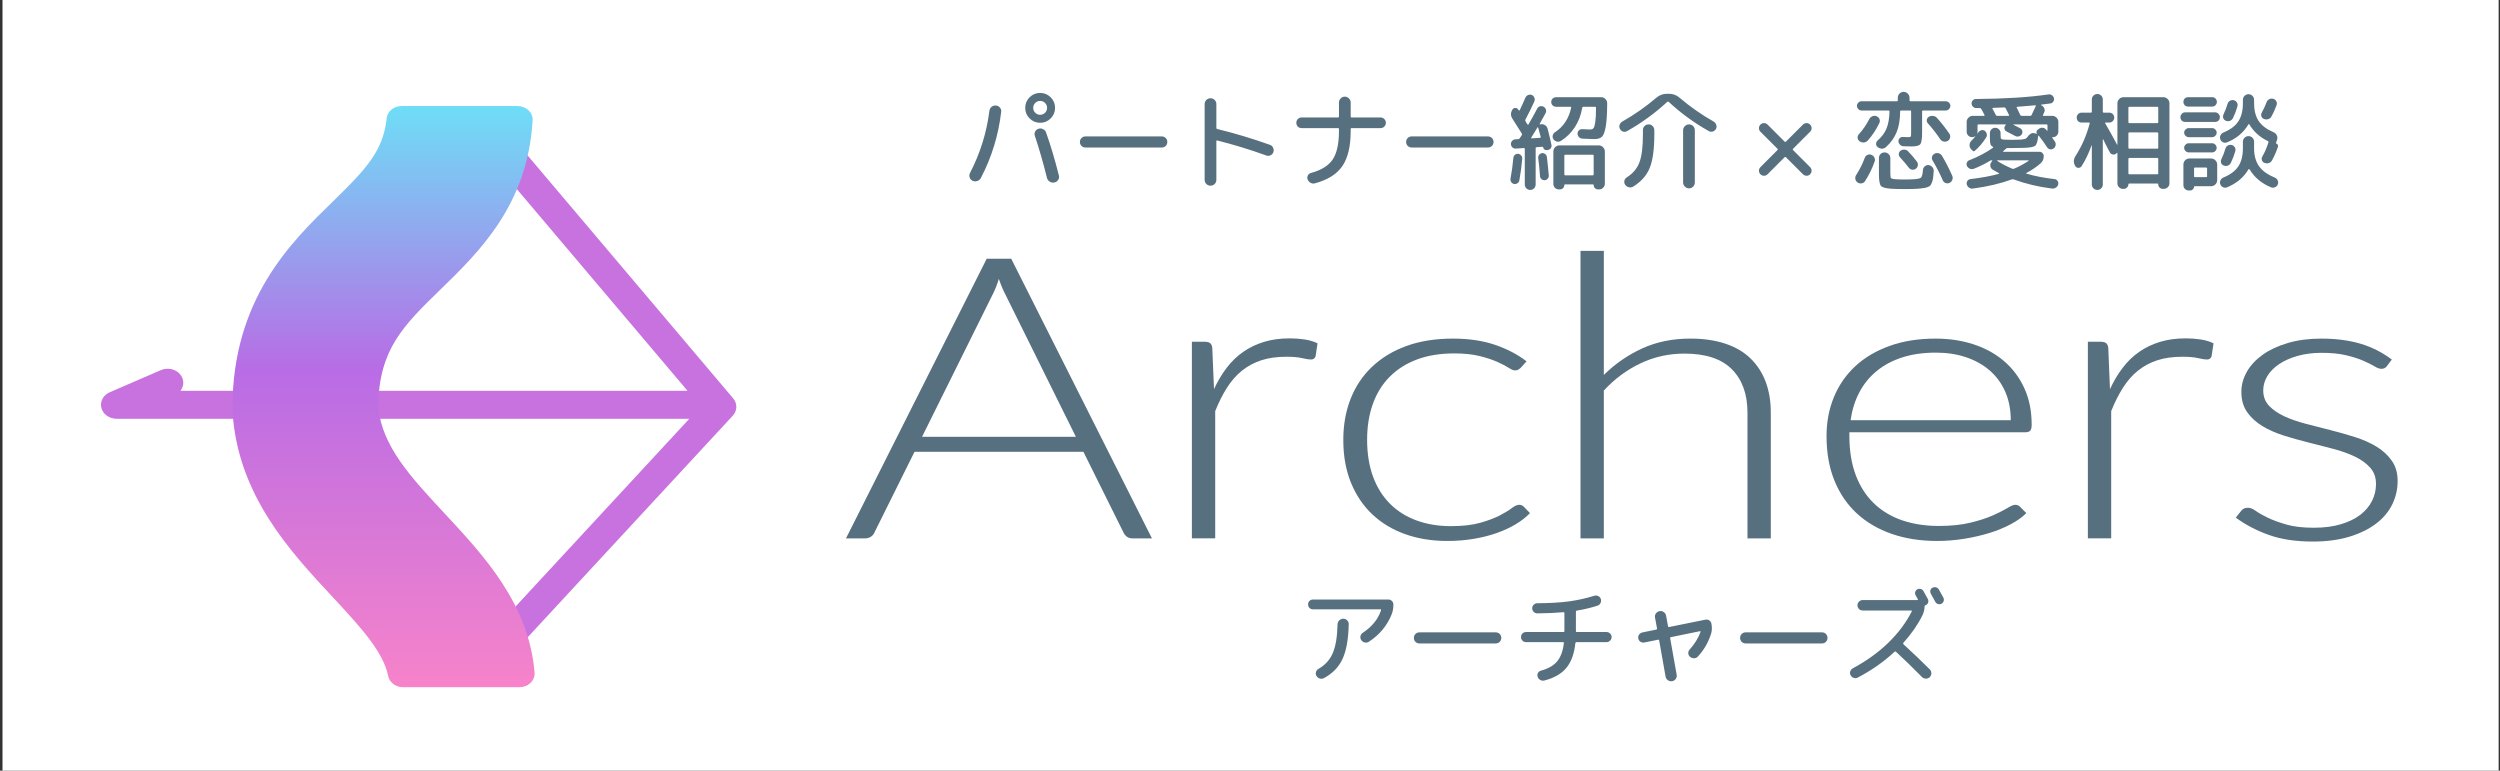 <svg width="266" height="82" viewBox="0 0 266 82" fill="none" xmlns="http://www.w3.org/2000/svg">
<rect x="0" y="0" width="266" height="82" fill="#333333" stroke="none"/>
<rect width="265.589" height="82" transform="translate(0.267)" fill="white"/>
<path d="M50.963 71.075C50.795 70.951 50.655 70.798 50.553 70.626C50.451 70.453 50.388 70.264 50.367 70.07C50.346 69.875 50.369 69.679 50.433 69.492C50.497 69.305 50.602 69.132 50.741 68.981L73.342 44.558H12.409C12.032 44.558 11.667 44.444 11.372 44.235C11.077 44.025 10.871 43.732 10.786 43.404C10.702 43.075 10.745 42.731 10.908 42.427C11.071 42.124 11.344 41.878 11.684 41.732L17.115 39.382C17.447 39.239 17.823 39.199 18.184 39.267C18.545 39.336 18.87 39.51 19.108 39.762C19.346 40.014 19.484 40.33 19.5 40.66C19.515 40.99 19.408 41.315 19.195 41.584H73.156L50.975 15.373C50.709 15.057 50.593 14.661 50.654 14.269C50.715 13.878 50.947 13.525 51.3 13.287C51.652 13.049 52.095 12.946 52.532 13C52.97 13.055 53.365 13.262 53.631 13.578L78.009 42.386C78.235 42.653 78.354 42.981 78.346 43.316C78.338 43.651 78.204 43.974 77.965 44.232L53.307 70.872C53.025 71.175 52.621 71.365 52.182 71.403C51.744 71.44 51.307 71.32 50.967 71.07L50.963 71.075Z" fill="#C772DF"/>
<path d="M55.275 73.121H42.865C42.491 73.118 42.13 72.997 41.845 72.78C41.56 72.563 41.369 72.264 41.305 71.934C40.785 69.419 38.609 66.976 35.347 63.473C30.87 58.665 25.298 52.682 24.744 43.843L24.731 43.455C24.731 31.837 30.923 25.811 35.445 21.41C38.92 18.026 40.783 16.059 41.139 12.588C41.173 12.232 41.355 11.901 41.648 11.66C41.941 11.418 42.325 11.283 42.724 11.281H55.074C55.294 11.283 55.511 11.325 55.712 11.404C55.913 11.484 56.094 11.599 56.243 11.743C56.393 11.888 56.508 12.058 56.581 12.243C56.654 12.428 56.685 12.625 56.67 12.822C56.139 21.779 51.02 26.76 46.864 30.805C42.946 34.617 40.337 37.16 40.246 43.136C40.246 43.207 40.246 43.283 40.255 43.355C40.645 47.473 43.718 50.776 47.265 54.586C51.503 59.138 56.27 64.256 56.877 71.55C56.896 71.749 56.869 71.949 56.797 72.138C56.725 72.328 56.611 72.501 56.46 72.649C56.31 72.796 56.127 72.915 55.923 72.996C55.719 73.077 55.499 73.119 55.275 73.121Z" fill="url(#paint0_linear_145_1493)"/>
<path d="M111.192 10.954C111.049 10.81 110.875 10.738 110.671 10.738C110.466 10.738 110.292 10.81 110.149 10.954C110.005 11.097 109.933 11.271 109.933 11.476C109.933 11.68 110.005 11.854 110.149 11.997C110.292 12.141 110.466 12.213 110.671 12.213C110.875 12.213 111.049 12.141 111.192 11.997C111.336 11.854 111.408 11.68 111.408 11.476C111.408 11.271 111.336 11.097 111.192 10.954ZM111.794 12.598C111.484 12.909 111.109 13.064 110.671 13.064C110.232 13.064 109.858 12.909 109.548 12.598C109.238 12.288 109.083 11.914 109.083 11.476C109.083 11.037 109.238 10.663 109.548 10.352C109.858 10.043 110.232 9.887 110.671 9.887C111.109 9.887 111.484 10.043 111.794 10.352C112.104 10.663 112.259 11.037 112.259 11.476C112.259 11.914 112.104 12.288 111.794 12.598ZM110.137 14.005C110.213 13.854 110.334 13.752 110.5 13.699C110.667 13.646 110.829 13.661 110.988 13.744C111.147 13.82 111.253 13.941 111.306 14.107C111.79 15.468 112.244 16.992 112.667 18.678C112.712 18.845 112.686 19 112.588 19.144C112.497 19.287 112.365 19.378 112.191 19.416H112.179C112.005 19.454 111.843 19.423 111.691 19.325C111.54 19.234 111.442 19.102 111.397 18.928C110.996 17.317 110.568 15.831 110.115 14.47C110.054 14.311 110.062 14.156 110.137 14.005ZM103.479 19.234C103.328 19.159 103.226 19.041 103.173 18.883C103.12 18.716 103.131 18.558 103.207 18.406C104.288 16.327 104.976 14.122 105.271 11.793C105.294 11.627 105.369 11.487 105.498 11.373C105.634 11.26 105.789 11.211 105.963 11.226C106.137 11.241 106.277 11.313 106.383 11.441C106.496 11.562 106.545 11.706 106.53 11.873C106.243 14.368 105.521 16.724 104.364 18.939C104.281 19.098 104.152 19.204 103.978 19.257C103.812 19.317 103.645 19.31 103.479 19.234ZM115.492 15.695C115.325 15.695 115.185 15.639 115.072 15.525C114.958 15.412 114.902 15.272 114.902 15.105C114.902 14.939 114.958 14.799 115.072 14.686C115.185 14.572 115.325 14.515 115.492 14.515H123.613C123.78 14.515 123.92 14.572 124.033 14.686C124.146 14.799 124.203 14.939 124.203 15.105C124.203 15.272 124.146 15.412 124.033 15.525C123.92 15.639 123.78 15.695 123.613 15.695H115.492ZM129.24 19.575C129.119 19.696 128.971 19.756 128.797 19.756C128.623 19.756 128.476 19.696 128.355 19.575C128.234 19.454 128.173 19.306 128.173 19.132V11.079C128.173 10.905 128.234 10.757 128.355 10.636C128.476 10.515 128.623 10.455 128.797 10.455C128.971 10.455 129.119 10.515 129.24 10.636C129.361 10.757 129.421 10.905 129.421 11.079V13.608C129.421 13.676 129.448 13.714 129.501 13.722C131.391 14.183 133.267 14.746 135.127 15.412C135.278 15.465 135.388 15.567 135.456 15.718C135.531 15.869 135.543 16.024 135.49 16.183C135.437 16.334 135.335 16.448 135.184 16.523C135.04 16.591 134.892 16.599 134.741 16.546C133.002 15.918 131.259 15.385 129.512 14.947C129.451 14.931 129.421 14.954 129.421 15.015V19.132C129.421 19.306 129.361 19.454 129.24 19.575ZM138.496 13.631C138.337 13.631 138.201 13.578 138.087 13.472C137.982 13.358 137.929 13.222 137.929 13.064C137.929 12.905 137.982 12.772 138.087 12.666C138.201 12.553 138.337 12.496 138.496 12.496H142.364C142.432 12.496 142.466 12.462 142.466 12.394V10.908C142.466 10.742 142.526 10.598 142.647 10.477C142.768 10.349 142.916 10.284 143.09 10.284C143.264 10.284 143.411 10.349 143.532 10.477C143.653 10.598 143.714 10.742 143.714 10.908V12.394C143.714 12.462 143.748 12.496 143.816 12.496H146.89C147.049 12.496 147.181 12.553 147.287 12.666C147.4 12.772 147.457 12.905 147.457 13.064C147.457 13.222 147.4 13.358 147.287 13.472C147.181 13.578 147.049 13.631 146.89 13.631H143.816C143.748 13.631 143.714 13.665 143.714 13.733V13.914C143.714 15.555 143.419 16.807 142.829 17.669C142.239 18.531 141.264 19.144 139.902 19.507C139.744 19.552 139.589 19.533 139.437 19.45C139.294 19.367 139.192 19.246 139.131 19.087C139.078 18.943 139.086 18.803 139.154 18.667C139.229 18.531 139.339 18.444 139.483 18.406C140.594 18.104 141.369 17.62 141.808 16.954C142.247 16.289 142.466 15.275 142.466 13.914V13.733C142.466 13.665 142.432 13.631 142.364 13.631H138.496ZM150.202 15.695C150.036 15.695 149.896 15.639 149.782 15.525C149.669 15.412 149.612 15.272 149.612 15.105C149.612 14.939 149.669 14.799 149.782 14.686C149.896 14.572 150.036 14.515 150.202 14.515H158.324C158.49 14.515 158.63 14.572 158.744 14.686C158.857 14.799 158.914 14.939 158.914 15.105C158.914 15.272 158.857 15.412 158.744 15.525C158.63 15.639 158.49 15.695 158.324 15.695H150.202ZM170.371 10.341C170.544 10.341 170.692 10.405 170.813 10.534C170.941 10.663 171.006 10.814 171.006 10.988C170.998 12.114 170.945 12.95 170.847 13.495C170.749 14.039 170.613 14.395 170.439 14.561C170.265 14.72 169.992 14.799 169.622 14.799C169.486 14.799 169.07 14.784 168.374 14.754C168.23 14.746 168.109 14.693 168.011 14.595C167.913 14.497 167.86 14.376 167.852 14.232C167.845 14.096 167.89 13.979 167.988 13.88C168.094 13.782 168.215 13.737 168.351 13.744C168.714 13.767 168.998 13.778 169.202 13.778C169.353 13.778 169.467 13.733 169.542 13.642C169.626 13.544 169.69 13.328 169.735 12.995C169.788 12.655 169.815 12.145 169.815 11.464C169.815 11.396 169.784 11.362 169.724 11.362H168.465C168.404 11.362 168.367 11.392 168.351 11.453C168.223 12.232 167.958 12.927 167.557 13.54C167.157 14.152 166.657 14.64 166.06 15.003C165.924 15.079 165.78 15.098 165.629 15.06C165.478 15.015 165.361 14.928 165.277 14.799C165.202 14.678 165.179 14.55 165.209 14.413C165.247 14.27 165.327 14.156 165.448 14.073C166.355 13.476 166.93 12.602 167.172 11.453C167.187 11.392 167.164 11.362 167.104 11.362H165.572C165.429 11.362 165.304 11.313 165.198 11.215C165.1 11.116 165.051 10.995 165.051 10.852C165.051 10.708 165.1 10.587 165.198 10.489C165.304 10.39 165.429 10.341 165.572 10.341H170.371ZM165.981 20.153H165.867C165.708 20.153 165.569 20.096 165.448 19.983C165.334 19.87 165.277 19.733 165.277 19.575V16.115C165.277 15.941 165.342 15.79 165.47 15.661C165.599 15.533 165.75 15.468 165.924 15.468H170.11C170.284 15.468 170.435 15.533 170.563 15.661C170.692 15.79 170.756 15.941 170.756 16.115V19.552C170.756 19.718 170.696 19.858 170.575 19.972C170.461 20.093 170.321 20.153 170.155 20.153H170.03C169.902 20.153 169.792 20.108 169.701 20.017C169.611 19.926 169.565 19.817 169.565 19.688C169.565 19.643 169.542 19.62 169.497 19.62H166.514C166.468 19.62 166.446 19.643 166.446 19.688C166.446 19.817 166.4 19.926 166.31 20.017C166.219 20.108 166.109 20.153 165.981 20.153ZM166.446 16.569V18.554C166.446 18.622 166.48 18.656 166.548 18.656H169.474C169.535 18.656 169.565 18.622 169.565 18.554V16.569C169.565 16.501 169.535 16.467 169.474 16.467H166.548C166.48 16.467 166.446 16.501 166.446 16.569ZM161.693 14.72C161.723 14.682 161.761 14.625 161.806 14.55C161.852 14.466 161.89 14.406 161.92 14.368C161.958 14.315 161.958 14.262 161.92 14.209C161.542 13.604 161.209 13.079 160.922 12.633C160.717 12.315 160.717 11.99 160.922 11.657C160.997 11.544 161.099 11.487 161.228 11.487C161.356 11.479 161.458 11.532 161.534 11.646C161.542 11.653 161.549 11.668 161.557 11.691C161.572 11.714 161.583 11.729 161.591 11.736C161.598 11.752 161.613 11.759 161.636 11.759C161.659 11.759 161.678 11.752 161.693 11.736C161.897 11.32 162.101 10.87 162.305 10.386C162.366 10.258 162.46 10.167 162.589 10.114C162.725 10.054 162.857 10.05 162.986 10.103C163.115 10.164 163.205 10.262 163.258 10.398C163.311 10.526 163.311 10.655 163.258 10.784C162.963 11.441 162.646 12.088 162.305 12.723C162.275 12.784 162.275 12.837 162.305 12.882C162.328 12.92 162.362 12.98 162.408 13.064C162.46 13.139 162.498 13.196 162.521 13.234C162.559 13.287 162.593 13.29 162.623 13.245C162.895 12.791 163.205 12.232 163.553 11.566C163.614 11.438 163.708 11.354 163.837 11.317C163.973 11.271 164.105 11.283 164.234 11.351C164.362 11.419 164.446 11.521 164.483 11.657C164.529 11.786 164.517 11.914 164.449 12.043C164.26 12.39 164.049 12.772 163.814 13.188C163.807 13.196 163.81 13.207 163.825 13.222C163.841 13.238 163.856 13.241 163.871 13.234C164.045 13.188 164.207 13.211 164.359 13.302C164.517 13.385 164.619 13.514 164.665 13.687C164.831 14.33 164.967 14.901 165.073 15.4C165.103 15.521 165.085 15.639 165.016 15.752C164.948 15.858 164.85 15.926 164.722 15.956L164.642 15.967C164.536 15.99 164.438 15.975 164.347 15.922C164.264 15.862 164.211 15.778 164.188 15.672C164.173 15.635 164.147 15.616 164.109 15.616L163.496 15.661C163.428 15.661 163.394 15.695 163.394 15.763V19.631C163.394 19.79 163.338 19.926 163.224 20.04C163.111 20.153 162.975 20.21 162.816 20.21C162.657 20.21 162.521 20.153 162.408 20.04C162.294 19.926 162.237 19.79 162.237 19.631V15.843C162.237 15.782 162.203 15.752 162.135 15.752L161.273 15.809C161.137 15.816 161.02 15.775 160.922 15.684C160.823 15.593 160.77 15.48 160.763 15.344C160.755 15.207 160.797 15.09 160.888 14.992C160.986 14.886 161.103 14.829 161.239 14.822L161.545 14.799C161.606 14.799 161.655 14.773 161.693 14.72ZM162.918 14.652C162.91 14.667 162.91 14.682 162.918 14.697C162.933 14.712 162.952 14.72 162.975 14.72L163.848 14.663C163.916 14.663 163.943 14.629 163.928 14.561C163.852 14.258 163.765 13.937 163.667 13.597C163.644 13.529 163.617 13.517 163.587 13.563C163.444 13.805 163.22 14.168 162.918 14.652ZM161.455 19.495C161.349 19.571 161.232 19.597 161.103 19.575C160.974 19.552 160.872 19.484 160.797 19.37C160.721 19.265 160.695 19.147 160.717 19.019C160.853 18.285 160.956 17.54 161.024 16.784C161.039 16.656 161.092 16.553 161.182 16.478C161.281 16.395 161.394 16.357 161.523 16.364C161.651 16.372 161.761 16.433 161.852 16.546C161.942 16.652 161.98 16.769 161.965 16.898C161.897 17.684 161.795 18.448 161.659 19.189C161.636 19.317 161.568 19.42 161.455 19.495ZM164.359 19.178C164.238 19.185 164.128 19.151 164.03 19.076C163.931 18.992 163.875 18.887 163.859 18.758C163.807 18.009 163.742 17.363 163.667 16.818C163.652 16.697 163.682 16.584 163.757 16.478C163.833 16.372 163.935 16.311 164.064 16.296C164.192 16.281 164.306 16.311 164.404 16.387C164.51 16.463 164.57 16.561 164.585 16.682C164.638 17.068 164.706 17.726 164.79 18.656C164.805 18.784 164.767 18.902 164.676 19.008C164.593 19.113 164.487 19.17 164.359 19.178ZM173.127 13.948C172.991 14.024 172.847 14.043 172.696 14.005C172.552 13.96 172.443 13.865 172.367 13.722C172.291 13.578 172.276 13.434 172.322 13.29C172.375 13.139 172.469 13.022 172.605 12.939C173.921 12.19 175.131 11.343 176.235 10.398C176.56 10.118 176.935 9.978 177.358 9.978H177.585C178.008 9.978 178.383 10.118 178.708 10.398C179.812 11.343 181.022 12.19 182.338 12.939C182.474 13.022 182.565 13.139 182.61 13.29C182.663 13.434 182.652 13.578 182.576 13.722C182.5 13.858 182.387 13.948 182.236 13.994C182.092 14.039 181.952 14.024 181.816 13.948C180.266 13.079 178.84 12.039 177.54 10.829C177.494 10.799 177.445 10.803 177.392 10.84C176.114 12.027 174.692 13.064 173.127 13.948ZM174.806 13.846C174.806 13.672 174.863 13.529 174.976 13.415C175.097 13.294 175.244 13.234 175.418 13.234C175.585 13.234 175.725 13.294 175.838 13.415C175.959 13.529 176.02 13.672 176.02 13.846V14.289C176.02 15.869 175.857 17.06 175.532 17.862C175.214 18.656 174.632 19.317 173.785 19.847C173.641 19.938 173.486 19.964 173.32 19.926C173.153 19.889 173.021 19.802 172.923 19.665C172.832 19.537 172.802 19.393 172.832 19.234C172.87 19.076 172.957 18.954 173.093 18.871C173.743 18.455 174.189 17.926 174.431 17.283C174.681 16.633 174.806 15.635 174.806 14.289V13.846ZM179.082 13.858C179.082 13.691 179.143 13.547 179.264 13.427C179.392 13.298 179.544 13.234 179.717 13.234C179.884 13.234 180.028 13.294 180.148 13.415C180.269 13.536 180.33 13.684 180.33 13.858V19.416C180.33 19.59 180.269 19.737 180.148 19.858C180.028 19.979 179.884 20.04 179.717 20.04C179.544 20.04 179.392 19.975 179.264 19.847C179.143 19.726 179.082 19.582 179.082 19.416V13.858ZM187.31 17.782L189.125 15.967C189.17 15.922 189.17 15.877 189.125 15.831L187.31 14.016C187.204 13.911 187.151 13.786 187.151 13.642C187.151 13.491 187.204 13.362 187.31 13.256C187.416 13.15 187.541 13.098 187.684 13.098C187.836 13.098 187.964 13.15 188.07 13.256L189.885 15.071C189.93 15.117 189.976 15.117 190.021 15.071L191.836 13.256C191.949 13.15 192.078 13.098 192.222 13.098C192.365 13.098 192.49 13.15 192.596 13.256C192.702 13.362 192.755 13.491 192.755 13.642C192.755 13.786 192.702 13.911 192.596 14.016L190.781 15.831C190.736 15.877 190.736 15.922 190.781 15.967L192.596 17.782C192.702 17.888 192.755 18.017 192.755 18.168C192.755 18.312 192.702 18.436 192.596 18.542C192.49 18.648 192.365 18.701 192.222 18.701C192.078 18.701 191.949 18.648 191.836 18.542L190.021 16.727C189.976 16.682 189.93 16.682 189.885 16.727L188.07 18.542C187.964 18.648 187.836 18.701 187.684 18.701C187.541 18.701 187.416 18.648 187.31 18.542C187.204 18.436 187.151 18.312 187.151 18.168C187.151 18.017 187.204 17.888 187.31 17.782ZM200.666 15.65C200.538 15.763 200.39 15.82 200.224 15.82C200.058 15.812 199.91 15.756 199.782 15.65C199.668 15.559 199.612 15.442 199.612 15.298C199.619 15.155 199.68 15.034 199.793 14.935C200.232 14.55 200.545 14.122 200.735 13.653C200.924 13.185 201.026 12.587 201.041 11.861C201.041 11.793 201.011 11.759 200.95 11.759H198.08C197.944 11.759 197.827 11.71 197.729 11.612C197.63 11.513 197.581 11.396 197.581 11.26C197.581 11.124 197.63 11.01 197.729 10.92C197.827 10.821 197.944 10.772 198.08 10.772H201.823C201.892 10.772 201.926 10.738 201.926 10.67V10.398C201.926 10.224 201.986 10.076 202.107 9.955C202.236 9.835 202.383 9.774 202.549 9.774C202.716 9.774 202.86 9.835 202.98 9.955C203.109 10.076 203.173 10.224 203.173 10.398V10.67C203.173 10.738 203.207 10.772 203.275 10.772H207.019C207.155 10.772 207.272 10.821 207.37 10.92C207.469 11.01 207.518 11.124 207.518 11.26C207.518 11.396 207.469 11.513 207.37 11.612C207.272 11.71 207.155 11.759 207.019 11.759H204.603C204.542 11.759 204.512 11.793 204.512 11.861V14.107C204.512 14.765 204.448 15.177 204.319 15.344C204.19 15.502 203.877 15.582 203.378 15.582C203.06 15.582 202.776 15.574 202.527 15.559C202.383 15.552 202.262 15.499 202.164 15.4C202.065 15.302 202.009 15.181 201.994 15.037C201.986 14.909 202.028 14.799 202.118 14.708C202.217 14.61 202.33 14.565 202.459 14.572C202.761 14.587 202.935 14.595 202.98 14.595C203.162 14.595 203.268 14.576 203.298 14.538C203.328 14.5 203.343 14.372 203.343 14.152V11.861C203.343 11.793 203.313 11.759 203.253 11.759H202.277C202.209 11.759 202.175 11.793 202.175 11.861C202.168 12.738 202.043 13.472 201.801 14.062C201.566 14.652 201.188 15.181 200.666 15.65ZM199.657 12.36C199.808 12.421 199.914 12.523 199.975 12.666C200.035 12.803 200.031 12.943 199.963 13.086C199.63 13.79 199.218 14.413 198.727 14.958C198.613 15.079 198.473 15.147 198.307 15.162C198.141 15.17 197.989 15.124 197.853 15.026C197.732 14.935 197.664 14.814 197.649 14.663C197.642 14.512 197.691 14.379 197.797 14.266C198.213 13.812 198.576 13.283 198.886 12.678C198.961 12.534 199.071 12.432 199.215 12.372C199.366 12.311 199.513 12.307 199.657 12.36ZM207.246 14.992C207.109 15.068 206.962 15.09 206.803 15.06C206.652 15.022 206.531 14.939 206.44 14.81C206.024 14.198 205.582 13.631 205.113 13.109C205.022 13.003 204.988 12.882 205.011 12.746C205.034 12.61 205.105 12.504 205.226 12.428C205.37 12.345 205.521 12.315 205.68 12.338C205.847 12.353 205.983 12.421 206.089 12.542C206.55 13.048 206.992 13.612 207.416 14.232C207.499 14.361 207.522 14.5 207.484 14.652C207.454 14.795 207.374 14.909 207.246 14.992ZM197.649 19.416C197.521 19.333 197.441 19.215 197.411 19.064C197.381 18.905 197.407 18.762 197.49 18.633C197.868 18.043 198.175 17.431 198.409 16.796C198.462 16.652 198.553 16.55 198.681 16.489C198.817 16.421 198.957 16.414 199.101 16.467C199.252 16.52 199.362 16.618 199.43 16.762C199.506 16.898 199.517 17.038 199.464 17.181C199.215 17.9 198.874 18.595 198.443 19.268C198.36 19.404 198.239 19.484 198.08 19.507C197.921 19.537 197.778 19.507 197.649 19.416ZM200.088 16.387C200.201 16.274 200.345 16.217 200.519 16.217C200.693 16.217 200.837 16.277 200.95 16.398C201.071 16.512 201.132 16.652 201.132 16.818V18.304C201.132 18.652 201.15 18.86 201.188 18.928C201.234 18.996 201.366 19.041 201.585 19.064C201.858 19.087 202.217 19.098 202.663 19.098C203.086 19.098 203.446 19.087 203.741 19.064C204.103 19.034 204.327 18.973 204.41 18.883C204.501 18.784 204.565 18.512 204.603 18.066C204.618 17.915 204.686 17.79 204.807 17.692C204.928 17.586 205.064 17.544 205.215 17.567C205.374 17.59 205.506 17.665 205.612 17.794C205.718 17.922 205.763 18.066 205.748 18.225C205.726 18.52 205.703 18.758 205.68 18.939C205.658 19.113 205.616 19.272 205.555 19.416C205.503 19.559 205.446 19.665 205.385 19.733C205.332 19.802 205.238 19.858 205.102 19.904C204.973 19.956 204.845 19.991 204.716 20.006C204.595 20.028 204.414 20.051 204.172 20.074C203.816 20.104 203.332 20.119 202.72 20.119C202.152 20.119 201.668 20.108 201.268 20.085C200.655 20.047 200.277 19.945 200.133 19.779C199.99 19.612 199.918 19.193 199.918 18.52V16.818C199.918 16.644 199.975 16.501 200.088 16.387ZM204.058 17.601C204.035 17.745 203.964 17.862 203.843 17.953C203.722 18.043 203.589 18.077 203.446 18.055C203.302 18.032 203.185 17.96 203.094 17.839C202.867 17.537 202.557 17.17 202.164 16.739C202.065 16.64 202.02 16.52 202.028 16.376C202.043 16.232 202.107 16.119 202.22 16.035C202.341 15.945 202.478 15.907 202.629 15.922C202.788 15.93 202.916 15.986 203.015 16.092C203.347 16.433 203.661 16.799 203.956 17.192C204.047 17.314 204.081 17.45 204.058 17.601ZM206.633 16.58C207.064 17.321 207.427 18.032 207.722 18.712C207.783 18.856 207.783 19 207.722 19.144C207.669 19.287 207.571 19.393 207.427 19.461C207.291 19.522 207.151 19.526 207.007 19.473C206.871 19.42 206.773 19.325 206.712 19.189C206.402 18.471 206.043 17.771 205.635 17.09C205.552 16.962 205.529 16.826 205.567 16.682C205.612 16.531 205.703 16.421 205.839 16.353C205.983 16.277 206.13 16.262 206.281 16.308C206.433 16.353 206.55 16.444 206.633 16.58ZM209.299 17.692C209.231 17.578 209.219 17.457 209.265 17.329C209.31 17.2 209.393 17.109 209.514 17.056C210.497 16.671 211.344 16.225 212.055 15.718C212.07 15.71 212.078 15.695 212.078 15.672C212.078 15.642 212.067 15.623 212.044 15.616C211.908 15.555 211.821 15.461 211.783 15.332C211.745 15.196 211.726 14.977 211.726 14.674V14.164C211.726 14.005 211.779 13.873 211.885 13.767C211.998 13.653 212.135 13.597 212.293 13.597C212.452 13.597 212.585 13.653 212.69 13.767C212.804 13.873 212.861 14.005 212.861 14.164V14.334C212.861 14.568 212.879 14.712 212.917 14.765C212.955 14.81 213.065 14.841 213.246 14.856C213.549 14.871 213.829 14.879 214.086 14.879C214.312 14.879 214.592 14.871 214.925 14.856C215.333 14.833 215.575 14.769 215.651 14.663C215.908 14.277 216.161 14.111 216.411 14.164L216.729 14.232C216.751 14.232 216.755 14.224 216.74 14.209C216.687 14.149 216.668 14.081 216.683 14.005C216.698 13.922 216.736 13.858 216.797 13.812L216.967 13.687C217.088 13.604 217.216 13.574 217.353 13.597C217.496 13.612 217.613 13.676 217.704 13.79C217.712 13.805 217.727 13.824 217.75 13.846C217.772 13.869 217.787 13.888 217.795 13.903C217.802 13.918 217.814 13.922 217.829 13.914C217.844 13.907 217.852 13.895 217.852 13.88V13.325C217.852 13.264 217.818 13.234 217.75 13.234H214.233C214.218 13.241 214.21 13.253 214.21 13.268C214.309 13.313 214.558 13.442 214.959 13.653C215.072 13.714 215.144 13.812 215.175 13.948C215.205 14.077 215.182 14.194 215.107 14.3C215.031 14.413 214.925 14.485 214.789 14.515C214.653 14.546 214.524 14.527 214.403 14.459C214.01 14.247 213.711 14.092 213.507 13.994C213.394 13.933 213.318 13.846 213.28 13.733C213.25 13.612 213.269 13.498 213.337 13.393C213.367 13.347 213.39 13.317 213.405 13.302C213.42 13.294 213.424 13.283 213.416 13.268C213.409 13.245 213.397 13.234 213.382 13.234H210.512C210.444 13.234 210.41 13.264 210.41 13.325V14.016C210.41 14.085 210.399 14.152 210.376 14.221L210.388 14.232C210.448 14.156 210.49 14.1 210.512 14.062C210.588 13.956 210.69 13.888 210.819 13.858C210.947 13.82 211.065 13.839 211.17 13.914C211.284 13.998 211.356 14.107 211.386 14.243C211.424 14.372 211.405 14.497 211.329 14.618C210.974 15.192 210.558 15.68 210.081 16.081C210.036 16.111 209.987 16.107 209.934 16.07C209.919 16.054 209.889 16.028 209.843 15.99C209.805 15.952 209.771 15.918 209.741 15.888C209.62 15.767 209.56 15.62 209.56 15.446C209.56 15.272 209.62 15.12 209.741 14.992C209.915 14.818 210.063 14.655 210.184 14.504C210.176 14.497 210.168 14.493 210.161 14.493C210.07 14.561 209.96 14.595 209.832 14.595C209.673 14.595 209.537 14.538 209.424 14.425C209.31 14.311 209.253 14.175 209.253 14.016V12.973C209.253 12.799 209.318 12.648 209.446 12.519C209.575 12.39 209.726 12.326 209.9 12.326H211.102C211.163 12.326 211.178 12.296 211.148 12.236C211.027 11.986 210.909 11.767 210.796 11.578C210.766 11.525 210.72 11.498 210.66 11.498H210.286C210.149 11.498 210.032 11.453 209.934 11.362C209.836 11.271 209.783 11.158 209.775 11.022C209.768 10.893 209.809 10.78 209.9 10.681C209.991 10.583 210.1 10.534 210.229 10.534C213.329 10.511 215.904 10.349 217.954 10.046C218.09 10.024 218.215 10.054 218.328 10.137C218.441 10.213 218.513 10.319 218.544 10.455C218.574 10.583 218.547 10.704 218.464 10.818C218.389 10.931 218.283 10.995 218.147 11.01C217.768 11.063 217.443 11.105 217.171 11.135C217.163 11.143 217.16 11.158 217.16 11.181C217.318 11.241 217.432 11.351 217.5 11.509C217.576 11.661 217.576 11.812 217.5 11.963C217.485 11.993 217.462 12.039 217.432 12.099C217.409 12.16 217.39 12.205 217.375 12.236C217.345 12.296 217.364 12.326 217.432 12.326H218.362C218.536 12.326 218.687 12.39 218.816 12.519C218.944 12.648 219.009 12.799 219.009 12.973V14.016C219.009 14.175 218.952 14.311 218.838 14.425C218.725 14.538 218.589 14.595 218.43 14.595H218.396C218.381 14.595 218.366 14.602 218.351 14.618C218.343 14.633 218.343 14.644 218.351 14.652C218.441 14.773 218.54 14.912 218.646 15.071C218.721 15.192 218.744 15.325 218.714 15.468C218.691 15.604 218.619 15.714 218.498 15.797C218.385 15.88 218.26 15.911 218.124 15.888C217.988 15.858 217.882 15.782 217.806 15.661C217.549 15.26 217.258 14.856 216.933 14.447C216.925 14.432 216.91 14.428 216.887 14.436C216.872 14.436 216.865 14.444 216.865 14.459C216.812 15.026 216.706 15.374 216.547 15.502C216.396 15.631 216.018 15.707 215.413 15.729C214.929 15.744 214.502 15.752 214.131 15.752H213.587C213.534 15.752 213.481 15.778 213.428 15.831L213.416 15.843C213.333 15.926 213.239 16.009 213.133 16.092C213.118 16.1 213.114 16.111 213.121 16.126C213.129 16.141 213.14 16.149 213.155 16.149H217.001C217.129 16.149 217.235 16.194 217.318 16.285C217.409 16.376 217.455 16.482 217.455 16.603C217.455 16.92 217.345 17.177 217.126 17.374C216.702 17.752 216.195 18.096 215.606 18.406C215.56 18.436 215.56 18.459 215.606 18.474C216.498 18.739 217.496 18.932 218.6 19.053C218.736 19.068 218.842 19.132 218.918 19.246C219.001 19.359 219.028 19.484 218.997 19.62C218.959 19.764 218.876 19.877 218.748 19.96C218.627 20.044 218.491 20.078 218.339 20.062C216.887 19.881 215.522 19.556 214.244 19.087C214.184 19.064 214.123 19.064 214.063 19.087C212.838 19.533 211.458 19.858 209.923 20.062C209.779 20.085 209.643 20.055 209.514 19.972C209.386 19.889 209.303 19.771 209.265 19.62C209.234 19.484 209.257 19.359 209.333 19.246C209.416 19.132 209.526 19.068 209.662 19.053C210.819 18.917 211.825 18.732 212.679 18.497C212.694 18.489 212.702 18.478 212.702 18.463C212.709 18.448 212.706 18.436 212.69 18.429C212.501 18.331 212.286 18.21 212.044 18.066C211.893 17.975 211.802 17.847 211.772 17.68C211.749 17.514 211.79 17.363 211.896 17.227L211.964 17.136C212.002 17.083 211.991 17.056 211.93 17.056H211.896C211.843 17.056 211.787 17.075 211.726 17.113C211.25 17.408 210.694 17.684 210.059 17.941C209.915 18.002 209.771 18.009 209.628 17.964C209.484 17.911 209.374 17.82 209.299 17.692ZM212.361 12.247C212.384 12.3 212.43 12.326 212.498 12.326H213.711C213.734 12.326 213.749 12.319 213.757 12.304C213.772 12.281 213.776 12.262 213.768 12.247C213.602 11.914 213.477 11.668 213.394 11.509C213.371 11.457 213.322 11.43 213.246 11.43C213.125 11.43 212.932 11.438 212.668 11.453C212.403 11.46 212.199 11.468 212.055 11.476C212.032 11.476 212.014 11.487 211.998 11.509C211.991 11.525 211.991 11.54 211.998 11.555C212.119 11.782 212.24 12.012 212.361 12.247ZM216.604 11.294C216.634 11.233 216.619 11.203 216.558 11.203C215.855 11.271 215.216 11.324 214.641 11.362C214.573 11.362 214.551 11.389 214.573 11.441C214.664 11.608 214.793 11.873 214.959 12.236C214.982 12.296 215.031 12.326 215.107 12.326H216.014C216.09 12.326 216.139 12.296 216.161 12.236C216.305 11.948 216.453 11.634 216.604 11.294ZM215.833 17.056H212.52C212.505 17.056 212.494 17.064 212.486 17.079C212.486 17.094 212.49 17.106 212.498 17.113C212.929 17.401 213.466 17.68 214.108 17.953C214.169 17.975 214.229 17.975 214.29 17.953C214.842 17.718 215.36 17.438 215.844 17.113C215.859 17.106 215.863 17.094 215.855 17.079C215.855 17.064 215.848 17.056 215.833 17.056ZM221.481 17.68C221.398 17.801 221.281 17.862 221.13 17.862C220.986 17.854 220.877 17.786 220.801 17.658C220.597 17.31 220.608 16.958 220.835 16.603C221.516 15.536 222.018 14.379 222.344 13.132C222.359 13.071 222.336 13.041 222.276 13.041H221.481C221.338 13.041 221.213 12.992 221.107 12.893C221.009 12.787 220.96 12.659 220.96 12.508C220.96 12.364 221.009 12.243 221.107 12.145C221.205 12.039 221.33 11.986 221.481 11.986H222.48C222.54 11.986 222.57 11.952 222.57 11.884V10.579C222.57 10.421 222.627 10.284 222.741 10.171C222.862 10.058 223.001 10.001 223.16 10.001C223.319 10.001 223.455 10.058 223.569 10.171C223.682 10.284 223.739 10.421 223.739 10.579V11.884C223.739 11.952 223.769 11.986 223.83 11.986H224.431C224.582 11.986 224.707 12.039 224.805 12.145C224.903 12.243 224.953 12.364 224.953 12.508C224.953 12.659 224.9 12.787 224.794 12.893C224.695 12.992 224.574 13.041 224.431 13.041H224.045C223.977 13.041 223.958 13.064 223.988 13.109C224.503 14.001 224.926 14.765 225.259 15.4C225.266 15.408 225.274 15.412 225.281 15.412C225.289 15.412 225.293 15.404 225.293 15.389V10.988C225.293 10.814 225.357 10.663 225.486 10.534C225.614 10.405 225.765 10.341 225.939 10.341H230.182C230.356 10.341 230.507 10.405 230.636 10.534C230.764 10.663 230.828 10.814 230.828 10.988V19.507C230.828 19.673 230.768 19.813 230.647 19.926C230.533 20.04 230.394 20.096 230.227 20.096H230.125C229.989 20.096 229.872 20.047 229.773 19.949C229.683 19.858 229.637 19.745 229.637 19.609C229.637 19.556 229.611 19.529 229.558 19.529H226.541C226.488 19.529 226.461 19.556 226.461 19.609C226.461 19.745 226.412 19.858 226.314 19.949C226.223 20.047 226.11 20.096 225.973 20.096H225.883C225.724 20.096 225.584 20.04 225.463 19.926C225.35 19.813 225.293 19.677 225.293 19.518V16.285C225.293 16.27 225.285 16.262 225.27 16.262C225.255 16.255 225.244 16.259 225.236 16.274L225.157 16.353C225.051 16.436 224.926 16.463 224.782 16.433C224.646 16.402 224.548 16.327 224.487 16.206C224.435 16.107 224.359 15.967 224.261 15.786C224.17 15.597 224.083 15.427 224 15.275C223.924 15.117 223.852 14.969 223.784 14.833C223.777 14.826 223.765 14.822 223.75 14.822C223.743 14.822 223.739 14.829 223.739 14.845V19.631C223.739 19.79 223.682 19.926 223.569 20.04C223.455 20.153 223.319 20.21 223.16 20.21C223.001 20.21 222.862 20.153 222.741 20.04C222.627 19.926 222.57 19.79 222.57 19.631V15.468C222.563 15.468 222.552 15.472 222.536 15.48C222.249 16.296 221.897 17.03 221.481 17.68ZM226.461 11.464V12.995C226.461 13.064 226.495 13.098 226.563 13.098H229.535C229.603 13.098 229.637 13.064 229.637 12.995V11.464C229.637 11.396 229.603 11.362 229.535 11.362H226.563C226.495 11.362 226.461 11.396 226.461 11.464ZM226.461 14.187V15.718C226.461 15.786 226.495 15.82 226.563 15.82H229.535C229.603 15.82 229.637 15.786 229.637 15.718V14.187C229.637 14.118 229.603 14.085 229.535 14.085H226.563C226.495 14.085 226.461 14.118 226.461 14.187ZM226.461 16.909V18.44C226.461 18.508 226.495 18.542 226.563 18.542H229.535C229.603 18.542 229.637 18.508 229.637 18.44V16.909C229.637 16.841 229.603 16.807 229.535 16.807H226.563C226.495 16.807 226.461 16.841 226.461 16.909ZM242.183 15.264C242.259 15.287 242.315 15.332 242.353 15.4C242.391 15.461 242.399 15.529 242.376 15.604C242.202 16.134 241.99 16.622 241.741 17.068C241.665 17.211 241.548 17.306 241.389 17.351C241.23 17.397 241.079 17.389 240.935 17.329C240.799 17.276 240.708 17.177 240.663 17.034C240.625 16.89 240.644 16.758 240.72 16.637C240.969 16.213 241.185 15.714 241.366 15.139C241.381 15.079 241.363 15.037 241.31 15.015C240.44 14.599 239.778 14.001 239.325 13.222C239.294 13.177 239.264 13.181 239.234 13.234C238.712 14.111 237.948 14.75 236.942 15.151C236.799 15.204 236.659 15.2 236.523 15.139C236.387 15.071 236.292 14.962 236.239 14.81C236.186 14.667 236.194 14.527 236.262 14.391C236.33 14.255 236.436 14.156 236.579 14.096C237.313 13.793 237.839 13.4 238.156 12.916C238.481 12.425 238.644 11.786 238.644 10.999V10.625C238.644 10.458 238.701 10.319 238.814 10.205C238.935 10.084 239.079 10.024 239.245 10.024C239.412 10.024 239.551 10.084 239.665 10.205C239.778 10.319 239.835 10.458 239.835 10.625V10.999C239.835 11.748 239.994 12.368 240.311 12.859C240.637 13.351 241.162 13.752 241.888 14.062C242.055 14.13 242.175 14.243 242.251 14.402C242.327 14.561 242.334 14.723 242.274 14.89L242.16 15.219C242.153 15.234 242.16 15.249 242.183 15.264ZM236.829 12.848C236.693 12.795 236.602 12.704 236.557 12.576C236.511 12.44 236.519 12.307 236.579 12.179C236.761 11.793 236.905 11.419 237.011 11.056C237.048 10.912 237.131 10.803 237.26 10.727C237.389 10.651 237.525 10.629 237.668 10.659C237.82 10.697 237.933 10.78 238.009 10.908C238.084 11.029 238.103 11.162 238.065 11.305C237.952 11.721 237.793 12.141 237.589 12.565C237.521 12.701 237.411 12.799 237.26 12.859C237.116 12.912 236.973 12.909 236.829 12.848ZM241.684 12.394C241.608 12.538 241.491 12.633 241.332 12.678C241.174 12.723 241.022 12.716 240.879 12.655C240.742 12.602 240.652 12.504 240.606 12.36C240.569 12.217 240.587 12.084 240.663 11.963C240.852 11.623 241.018 11.26 241.162 10.874C241.215 10.731 241.31 10.625 241.446 10.557C241.582 10.481 241.722 10.466 241.865 10.511C242.017 10.549 242.126 10.636 242.194 10.772C242.27 10.901 242.281 11.037 242.228 11.181C242.077 11.612 241.896 12.016 241.684 12.394ZM242.036 18.894C242.179 18.954 242.281 19.053 242.342 19.189C242.41 19.317 242.417 19.454 242.365 19.597C242.312 19.749 242.213 19.854 242.07 19.915C241.934 19.983 241.794 19.991 241.65 19.938C240.637 19.522 239.869 18.879 239.347 18.009C239.332 17.994 239.313 17.987 239.291 17.987C239.268 17.987 239.253 17.994 239.245 18.009C238.731 18.879 237.963 19.522 236.942 19.938C236.799 19.991 236.659 19.983 236.523 19.915C236.387 19.854 236.292 19.749 236.239 19.597C236.186 19.454 236.194 19.314 236.262 19.178C236.33 19.041 236.436 18.943 236.579 18.883C237.313 18.58 237.839 18.187 238.156 17.703C238.481 17.211 238.644 16.572 238.644 15.786V15.083C238.644 14.916 238.701 14.776 238.814 14.663C238.935 14.542 239.079 14.482 239.245 14.482C239.412 14.482 239.551 14.542 239.665 14.663C239.778 14.776 239.835 14.916 239.835 15.083V15.786C239.835 16.55 240.009 17.181 240.357 17.68C240.705 18.172 241.264 18.576 242.036 18.894ZM236.602 17.612C236.466 17.559 236.375 17.469 236.33 17.34C236.285 17.204 236.292 17.072 236.353 16.943C236.534 16.557 236.678 16.183 236.784 15.82C236.821 15.676 236.905 15.567 237.033 15.491C237.162 15.415 237.298 15.393 237.442 15.423C237.593 15.461 237.706 15.544 237.782 15.672C237.857 15.793 237.876 15.926 237.839 16.07C237.725 16.485 237.566 16.905 237.362 17.329C237.294 17.465 237.184 17.563 237.033 17.624C236.89 17.677 236.746 17.673 236.602 17.612ZM232.802 11.339C232.666 11.339 232.549 11.29 232.45 11.192C232.36 11.094 232.314 10.976 232.314 10.84C232.314 10.704 232.36 10.587 232.45 10.489C232.549 10.39 232.666 10.341 232.802 10.341H235.388C235.525 10.341 235.638 10.39 235.729 10.489C235.827 10.587 235.876 10.704 235.876 10.84C235.876 10.976 235.827 11.094 235.729 11.192C235.638 11.29 235.525 11.339 235.388 11.339H232.802ZM232.507 12.973C232.364 12.973 232.243 12.927 232.144 12.837C232.046 12.738 231.997 12.617 231.997 12.474C231.997 12.33 232.046 12.209 232.144 12.111C232.243 12.005 232.364 11.952 232.507 11.952H235.683C235.827 11.952 235.948 12.005 236.046 12.111C236.145 12.209 236.194 12.33 236.194 12.474C236.194 12.617 236.145 12.738 236.046 12.837C235.948 12.927 235.827 12.973 235.683 12.973H232.507ZM232.882 14.595C232.753 14.595 232.64 14.546 232.541 14.447C232.443 14.349 232.394 14.236 232.394 14.107C232.394 13.979 232.443 13.869 232.541 13.778C232.64 13.68 232.753 13.631 232.882 13.631H235.377C235.506 13.631 235.615 13.68 235.706 13.778C235.804 13.869 235.853 13.979 235.853 14.107C235.853 14.236 235.804 14.349 235.706 14.447C235.615 14.546 235.506 14.595 235.377 14.595H232.882ZM232.882 16.217C232.753 16.217 232.64 16.168 232.541 16.07C232.443 15.971 232.394 15.858 232.394 15.729C232.394 15.601 232.443 15.487 232.541 15.389C232.64 15.291 232.753 15.242 232.882 15.242H235.377C235.506 15.242 235.615 15.291 235.706 15.389C235.804 15.487 235.853 15.601 235.853 15.729C235.853 15.858 235.804 15.971 235.706 16.07C235.615 16.168 235.506 16.217 235.377 16.217H232.882ZM232.314 19.699V17.51C232.314 17.336 232.375 17.185 232.496 17.056C232.624 16.928 232.776 16.864 232.95 16.864H235.264C235.438 16.864 235.589 16.928 235.717 17.056C235.846 17.185 235.91 17.336 235.91 17.51V19.166C235.91 19.34 235.846 19.491 235.717 19.62C235.589 19.749 235.438 19.813 235.264 19.813H233.505C233.468 19.813 233.449 19.832 233.449 19.87C233.449 19.975 233.407 20.066 233.324 20.142C233.248 20.225 233.158 20.267 233.052 20.267H232.882C232.723 20.267 232.587 20.21 232.473 20.096C232.367 19.991 232.314 19.858 232.314 19.699ZM233.449 17.93V18.758C233.449 18.818 233.479 18.849 233.539 18.849H234.742C234.802 18.849 234.833 18.818 234.833 18.758V17.93C234.833 17.862 234.802 17.828 234.742 17.828H233.539C233.479 17.828 233.449 17.862 233.449 17.93Z" fill="#577080"/>
<path d="M122.568 57.285H120.526C120.286 57.285 120.086 57.233 119.931 57.127C119.776 57.022 119.653 56.886 119.569 56.718L115.276 48.075H97.303L93.01 56.718C92.939 56.87 92.823 57.007 92.648 57.117C92.474 57.227 92.267 57.285 92.028 57.285H90.011L104.984 27.532H107.596L122.568 57.285ZM114.474 46.477L107.027 31.443C106.768 30.954 106.516 30.365 106.277 29.677C106.173 30.013 106.063 30.334 105.94 30.633C105.818 30.933 105.688 31.212 105.553 31.464L98.105 46.477H114.474Z" fill="#577080"/>
<path d="M129.169 41.406C129.564 40.55 130.016 39.793 130.527 39.125C131.038 38.457 131.619 37.895 132.285 37.432C132.951 36.97 133.688 36.617 134.509 36.37C135.33 36.123 136.235 36.002 137.237 36.002C137.774 36.002 138.298 36.039 138.815 36.118C139.332 36.197 139.791 36.334 140.186 36.528L139.979 37.916C139.895 38.142 139.727 38.252 139.487 38.252C139.28 38.252 138.964 38.205 138.543 38.105C138.123 38.005 137.567 37.958 136.875 37.958C135.873 37.958 134.994 38.079 134.225 38.326C133.455 38.573 132.77 38.941 132.156 39.43C131.542 39.919 131.012 40.529 130.553 41.249C130.094 41.969 129.68 42.8 129.298 43.74V57.282H126.816V36.36H128.135C128.426 36.36 128.633 36.407 128.755 36.507C128.878 36.607 128.956 36.775 128.988 37.012L129.169 41.406Z" fill="#577080"/>
<path d="M161.779 39.16C161.695 39.228 161.611 39.291 161.533 39.339C161.455 39.386 161.346 39.412 161.21 39.412C161.035 39.412 160.802 39.318 160.512 39.128C160.221 38.939 159.82 38.734 159.322 38.508C158.824 38.282 158.197 38.077 157.447 37.888C156.697 37.699 155.786 37.604 154.719 37.604C153.238 37.604 151.92 37.819 150.775 38.245C149.631 38.671 148.661 39.286 147.866 40.085C147.071 40.884 146.476 41.851 146.069 42.987C145.661 44.122 145.461 45.4 145.461 46.814C145.461 48.228 145.674 49.589 146.095 50.725C146.515 51.86 147.116 52.817 147.892 53.595C148.668 54.373 149.605 54.967 150.711 55.372C151.816 55.777 153.038 55.982 154.383 55.982C155.624 55.982 156.665 55.861 157.499 55.624C158.333 55.388 159.025 55.125 159.568 54.846C160.111 54.568 160.537 54.305 160.848 54.068C161.158 53.832 161.417 53.711 161.624 53.711C161.83 53.711 162.005 53.779 162.141 53.921L162.787 54.594C162.393 55.014 161.889 55.409 161.287 55.771C160.686 56.134 160.001 56.45 159.244 56.718C158.488 56.986 157.66 57.191 156.775 57.338C155.889 57.485 154.958 57.559 153.995 57.559C152.359 57.559 150.859 57.317 149.508 56.833C148.157 56.35 146.993 55.651 146.017 54.73C145.041 53.811 144.284 52.686 143.741 51.356C143.198 50.026 142.927 48.512 142.927 46.814C142.927 45.216 143.185 43.76 143.703 42.44C144.22 41.121 144.976 39.985 145.978 39.034C146.98 38.082 148.196 37.341 149.637 36.815C151.079 36.29 152.728 36.027 154.59 36.027C156.264 36.027 157.745 36.242 159.038 36.679C160.331 37.115 161.462 37.704 162.425 38.445L161.779 39.16Z" fill="#577080"/>
<path d="M170.648 39.894C171.837 38.717 173.195 37.776 174.721 37.076C176.246 36.377 177.96 36.025 179.854 36.025C181.27 36.025 182.511 36.209 183.591 36.572C184.67 36.934 185.562 37.46 186.267 38.149C186.972 38.837 187.508 39.663 187.87 40.63C188.232 41.597 188.413 42.691 188.413 43.91V57.283H185.931V43.91C185.931 41.949 185.381 40.409 184.276 39.295C183.17 38.18 181.489 37.623 179.233 37.623C177.559 37.623 175.994 37.97 174.54 38.664C173.085 39.358 171.785 40.32 170.648 41.555V57.283H168.165V26.689H170.648V39.894Z" fill="#577080"/>
<path d="M196.774 45.994V46.393C196.774 47.965 197 49.342 197.446 50.536C197.892 51.729 198.532 52.728 199.36 53.532C200.187 54.336 201.189 54.946 202.359 55.351C203.53 55.756 204.842 55.961 206.29 55.961C207.583 55.961 208.702 55.845 209.652 55.614C210.602 55.382 211.397 55.125 212.044 54.836C212.69 54.547 213.201 54.289 213.583 54.058C213.964 53.826 214.236 53.711 214.41 53.711C214.636 53.711 214.804 53.779 214.927 53.921L215.6 54.594C215.186 55.014 214.636 55.409 213.958 55.771C213.279 56.134 212.516 56.45 211.682 56.707C210.848 56.965 209.949 57.175 208.992 57.327C208.036 57.48 207.072 57.559 206.109 57.559C204.351 57.559 202.747 57.312 201.299 56.812C199.851 56.313 198.61 55.587 197.575 54.636C196.541 53.684 195.746 52.517 195.183 51.135C194.621 49.752 194.343 48.175 194.343 46.393C194.343 44.895 194.608 43.507 195.132 42.24C195.655 40.974 196.418 39.88 197.407 38.96C198.396 38.04 199.612 37.325 201.053 36.805C202.495 36.284 204.124 36.027 205.954 36.027C207.402 36.027 208.747 36.232 209.988 36.637C211.229 37.041 212.309 37.635 213.221 38.413C214.132 39.191 214.856 40.148 215.38 41.284C215.904 42.419 216.169 43.723 216.169 45.195C216.169 45.505 216.117 45.715 216.013 45.825C215.91 45.936 215.735 45.994 215.496 45.994H196.774ZM213.945 44.711C213.945 43.591 213.751 42.582 213.363 41.694C212.975 40.805 212.425 40.048 211.721 39.433C211.016 38.818 210.176 38.345 209.199 38.014C208.223 37.683 207.15 37.52 205.98 37.52C204.654 37.52 203.465 37.688 202.411 38.024C201.357 38.361 200.452 38.844 199.683 39.475C198.914 40.106 198.299 40.863 197.834 41.746C197.368 42.629 197.058 43.618 196.903 44.711H213.945Z" fill="#577080"/>
<path d="M224.502 41.406C224.897 40.55 225.349 39.793 225.86 39.125C226.371 38.457 226.952 37.895 227.618 37.432C228.284 36.97 229.021 36.617 229.842 36.37C230.663 36.123 231.568 36.002 232.57 36.002C233.107 36.002 233.631 36.039 234.148 36.118C234.665 36.197 235.124 36.334 235.519 36.528L235.312 37.916C235.228 38.142 235.06 38.252 234.82 38.252C234.613 38.252 234.297 38.205 233.876 38.105C233.456 38.005 232.9 37.958 232.208 37.958C231.206 37.958 230.327 38.079 229.558 38.326C228.788 38.573 228.103 38.941 227.489 39.43C226.875 39.919 226.345 40.529 225.886 41.249C225.427 41.969 225.013 42.8 224.631 43.74V57.282H222.149V36.36H223.468C223.759 36.36 223.966 36.407 224.088 36.507C224.211 36.607 224.289 36.775 224.321 37.012L224.502 41.406Z" fill="#577080"/>
<path d="M253.971 38.95C253.835 39.144 253.634 39.244 253.376 39.244C253.188 39.244 252.943 39.155 252.652 38.981C252.361 38.808 251.967 38.608 251.475 38.392C250.984 38.177 250.376 37.977 249.652 37.804C248.928 37.63 248.049 37.541 247.014 37.541C246.083 37.541 245.236 37.651 244.467 37.867C243.698 38.082 243.045 38.377 242.502 38.739C241.959 39.102 241.538 39.528 241.248 40.011C240.957 40.495 240.808 41.005 240.808 41.536C240.808 42.193 241.015 42.74 241.429 43.176C241.842 43.612 242.379 43.98 243.045 44.291C243.711 44.601 244.474 44.864 245.333 45.09C246.193 45.316 247.073 45.536 247.958 45.762C248.844 45.989 249.723 46.236 250.583 46.509C251.443 46.782 252.206 47.124 252.872 47.529C253.538 47.934 254.074 48.433 254.488 49.022C254.902 49.61 255.108 50.325 255.108 51.166C255.108 52.076 254.908 52.927 254.514 53.711C254.119 54.494 253.537 55.177 252.768 55.75C251.999 56.323 251.055 56.781 249.936 57.117C248.818 57.453 247.532 57.622 246.083 57.622C244.273 57.622 242.715 57.385 241.403 56.917C240.09 56.45 238.92 55.834 237.886 55.078L238.455 54.362C238.539 54.252 238.642 54.168 238.752 54.11C238.862 54.052 239.017 54.026 239.205 54.026C239.431 54.026 239.702 54.136 240.019 54.362C240.336 54.589 240.763 54.83 241.299 55.088C241.836 55.346 242.495 55.587 243.278 55.813C244.06 56.039 245.03 56.15 246.187 56.15C247.273 56.15 248.23 56.029 249.057 55.782C249.885 55.535 250.577 55.204 251.126 54.783C251.676 54.363 252.096 53.868 252.38 53.301C252.665 52.733 252.807 52.134 252.807 51.503C252.807 50.804 252.6 50.22 252.186 49.758C251.773 49.295 251.229 48.901 250.557 48.58C249.885 48.259 249.122 47.986 248.269 47.76C247.415 47.534 246.542 47.313 245.644 47.087C244.745 46.861 243.872 46.619 243.019 46.351C242.166 46.083 241.403 45.747 240.73 45.342C240.058 44.937 239.515 44.443 239.101 43.859C238.687 43.276 238.481 42.55 238.481 41.683C238.481 40.942 238.681 40.227 239.075 39.538C239.47 38.85 240.039 38.251 240.769 37.73C241.5 37.21 242.392 36.8 243.446 36.489C244.499 36.179 245.676 36.027 246.988 36.027C248.559 36.027 249.949 36.211 251.165 36.574C252.38 36.936 253.486 37.499 254.488 38.256L253.971 38.95Z" fill="#577080"/>
<path d="M139.705 64.832C139.553 64.832 139.429 64.783 139.33 64.684C139.232 64.586 139.183 64.461 139.183 64.31C139.183 64.159 139.232 64.034 139.33 63.936C139.429 63.837 139.553 63.788 139.705 63.788H147.724C147.876 63.788 148 63.841 148.099 63.947C148.204 64.046 148.257 64.166 148.257 64.31C148.257 64.688 148.201 65.029 148.087 65.331C147.603 66.556 146.79 67.539 145.648 68.28C145.512 68.371 145.365 68.397 145.206 68.36C145.047 68.322 144.922 68.235 144.832 68.099C144.749 67.97 144.722 67.83 144.752 67.679C144.79 67.528 144.873 67.411 145.002 67.328C145.977 66.685 146.624 65.887 146.942 64.934C146.957 64.866 146.938 64.832 146.885 64.832H139.705ZM142.314 66.431C142.321 66.265 142.382 66.125 142.495 66.012C142.616 65.891 142.76 65.83 142.926 65.83C143.092 65.83 143.232 65.891 143.346 66.012C143.459 66.125 143.512 66.265 143.505 66.431C143.467 68.019 143.247 69.245 142.847 70.107C142.453 70.969 141.795 71.649 140.873 72.148C140.729 72.224 140.578 72.239 140.419 72.194C140.268 72.148 140.151 72.054 140.068 71.91C139.992 71.782 139.977 71.645 140.022 71.502C140.068 71.351 140.158 71.237 140.294 71.162C140.998 70.761 141.501 70.205 141.803 69.494C142.113 68.783 142.283 67.762 142.314 66.431ZM151.025 68.462C150.859 68.462 150.719 68.405 150.605 68.292C150.492 68.178 150.435 68.038 150.435 67.872C150.435 67.706 150.492 67.566 150.605 67.452C150.719 67.339 150.859 67.282 151.025 67.282H159.147C159.313 67.282 159.453 67.339 159.567 67.452C159.68 67.566 159.737 67.706 159.737 67.872C159.737 68.038 159.68 68.178 159.567 68.292C159.453 68.405 159.313 68.462 159.147 68.462H151.025ZM162.369 68.326C162.225 68.326 162.1 68.273 161.994 68.167C161.888 68.061 161.835 67.933 161.835 67.781C161.835 67.63 161.885 67.505 161.983 67.407C162.089 67.301 162.217 67.248 162.369 67.248H166.361C166.422 67.248 166.452 67.214 166.452 67.146V65.229C166.452 65.168 166.422 65.138 166.361 65.138C165.507 65.214 164.577 65.255 163.571 65.263C163.42 65.263 163.291 65.21 163.185 65.104C163.079 64.998 163.026 64.87 163.026 64.719C163.026 64.567 163.079 64.442 163.185 64.344C163.291 64.238 163.416 64.185 163.56 64.185C164.86 64.178 165.976 64.114 166.906 63.992C167.836 63.864 168.743 63.664 169.628 63.391C169.78 63.346 169.923 63.357 170.059 63.425C170.195 63.493 170.286 63.599 170.332 63.743C170.377 63.894 170.362 64.038 170.286 64.174C170.218 64.31 170.112 64.401 169.969 64.446C169.258 64.673 168.524 64.847 167.768 64.968C167.707 64.983 167.677 65.021 167.677 65.082V67.146C167.677 67.214 167.707 67.248 167.768 67.248H170.933C171.084 67.248 171.213 67.301 171.318 67.407C171.424 67.513 171.477 67.638 171.477 67.781C171.477 67.933 171.421 68.061 171.307 68.167C171.201 68.273 171.076 68.326 170.933 68.326H167.723C167.67 68.326 167.636 68.36 167.62 68.428C167.499 69.57 167.174 70.454 166.645 71.082C166.123 71.702 165.344 72.145 164.308 72.409C164.157 72.447 164.013 72.424 163.877 72.341C163.741 72.266 163.65 72.152 163.605 72.001C163.56 71.857 163.571 71.725 163.639 71.604C163.715 71.475 163.824 71.392 163.968 71.354C164.739 71.143 165.31 70.814 165.681 70.368C166.059 69.914 166.297 69.267 166.395 68.428C166.411 68.36 166.38 68.326 166.305 68.326H162.369ZM174.96 68.36C174.808 68.39 174.668 68.364 174.54 68.28C174.419 68.197 174.343 68.084 174.313 67.94C174.283 67.789 174.309 67.653 174.392 67.532C174.483 67.403 174.6 67.324 174.744 67.293L176.23 66.987C176.298 66.972 176.325 66.934 176.309 66.874L176.094 65.717C176.064 65.55 176.094 65.403 176.185 65.274C176.283 65.138 176.415 65.055 176.582 65.025C176.748 64.995 176.896 65.029 177.024 65.127C177.16 65.218 177.243 65.346 177.274 65.513L177.478 66.635C177.493 66.704 177.531 66.73 177.591 66.715L181.459 65.932C181.611 65.902 181.747 65.928 181.868 66.012C181.989 66.095 182.064 66.208 182.095 66.352C182.17 66.76 182.159 67.116 182.061 67.418C181.766 68.356 181.297 69.169 180.654 69.857C180.548 69.978 180.412 70.038 180.246 70.038C180.079 70.038 179.936 69.986 179.815 69.88C179.701 69.781 179.641 69.657 179.633 69.505C179.626 69.354 179.675 69.222 179.781 69.108C180.31 68.519 180.696 67.895 180.938 67.237C180.945 67.214 180.941 67.195 180.926 67.18C180.919 67.157 180.904 67.15 180.881 67.157L177.784 67.793C177.716 67.808 177.69 67.846 177.705 67.906L178.397 71.785C178.427 71.952 178.397 72.099 178.306 72.228C178.215 72.364 178.087 72.447 177.92 72.477C177.754 72.508 177.603 72.474 177.466 72.375C177.33 72.284 177.247 72.156 177.217 71.99L176.536 68.144C176.521 68.076 176.483 68.05 176.423 68.065L174.96 68.36ZM185.736 68.462C185.569 68.462 185.43 68.405 185.316 68.292C185.203 68.178 185.146 68.038 185.146 67.872C185.146 67.706 185.203 67.566 185.316 67.452C185.43 67.339 185.569 67.282 185.736 67.282H193.858C194.024 67.282 194.164 67.339 194.277 67.452C194.391 67.566 194.447 67.706 194.447 67.872C194.447 68.038 194.391 68.178 194.277 68.292C194.164 68.405 194.024 68.462 193.858 68.462H185.736ZM206.301 62.733C206.513 63.111 206.672 63.399 206.778 63.596C206.838 63.717 206.846 63.841 206.8 63.97C206.763 64.091 206.683 64.182 206.562 64.242C206.441 64.295 206.316 64.303 206.188 64.265C206.059 64.219 205.965 64.136 205.904 64.015C205.806 63.826 205.651 63.543 205.439 63.164C205.379 63.051 205.364 62.93 205.394 62.801C205.432 62.673 205.511 62.582 205.632 62.529C205.753 62.469 205.878 62.457 206.006 62.495C206.135 62.533 206.233 62.612 206.301 62.733ZM205.326 71.218C205.439 71.332 205.496 71.472 205.496 71.638C205.496 71.797 205.439 71.933 205.326 72.046C205.212 72.16 205.072 72.213 204.906 72.205C204.747 72.205 204.611 72.148 204.498 72.035C203.469 70.991 202.547 70.095 201.73 69.347C201.685 69.301 201.635 69.301 201.582 69.347C200.448 70.405 199.144 71.32 197.669 72.092C197.533 72.167 197.389 72.179 197.238 72.126C197.094 72.08 196.985 71.99 196.909 71.853C196.833 71.717 196.818 71.578 196.864 71.434C196.917 71.29 197.011 71.18 197.147 71.105C198.607 70.318 199.87 69.407 200.936 68.371C202.002 67.328 202.83 66.216 203.42 65.036C203.443 64.983 203.424 64.957 203.363 64.957H198.191C198.04 64.957 197.907 64.904 197.794 64.798C197.688 64.684 197.635 64.552 197.635 64.401C197.635 64.25 197.688 64.121 197.794 64.015C197.907 63.902 198.04 63.845 198.191 63.845H204.01C204.033 63.845 204.048 63.837 204.055 63.822C204.07 63.8 204.074 63.781 204.067 63.766C204.036 63.72 203.995 63.648 203.942 63.55C203.889 63.452 203.847 63.376 203.817 63.323C203.757 63.21 203.745 63.093 203.783 62.972C203.821 62.851 203.896 62.76 204.01 62.699C204.131 62.639 204.252 62.628 204.373 62.665C204.501 62.703 204.596 62.779 204.656 62.892C204.921 63.369 205.076 63.648 205.122 63.732C205.182 63.845 205.193 63.97 205.156 64.106C205.118 64.234 205.038 64.325 204.917 64.378C204.91 64.378 204.906 64.378 204.906 64.378L204.883 64.39C204.815 64.42 204.781 64.461 204.781 64.514C204.766 64.862 204.69 65.176 204.554 65.456C204.063 66.454 203.382 67.437 202.513 68.405C202.475 68.443 202.479 68.488 202.524 68.541C203.568 69.502 204.501 70.394 205.326 71.218Z" fill="#577080"/>
<defs>
<linearGradient id="paint0_linear_145_1493" x1="40.594" y1="11.244" x2="40.594" y2="73.132" gradientUnits="userSpaceOnUse">
<stop stop-color="#6EDEF7"/>
<stop offset="0.454" stop-color="#B86CE5"/>
<stop offset="1" stop-color="#F783CA"/>
</linearGradient>
</defs>
</svg>
